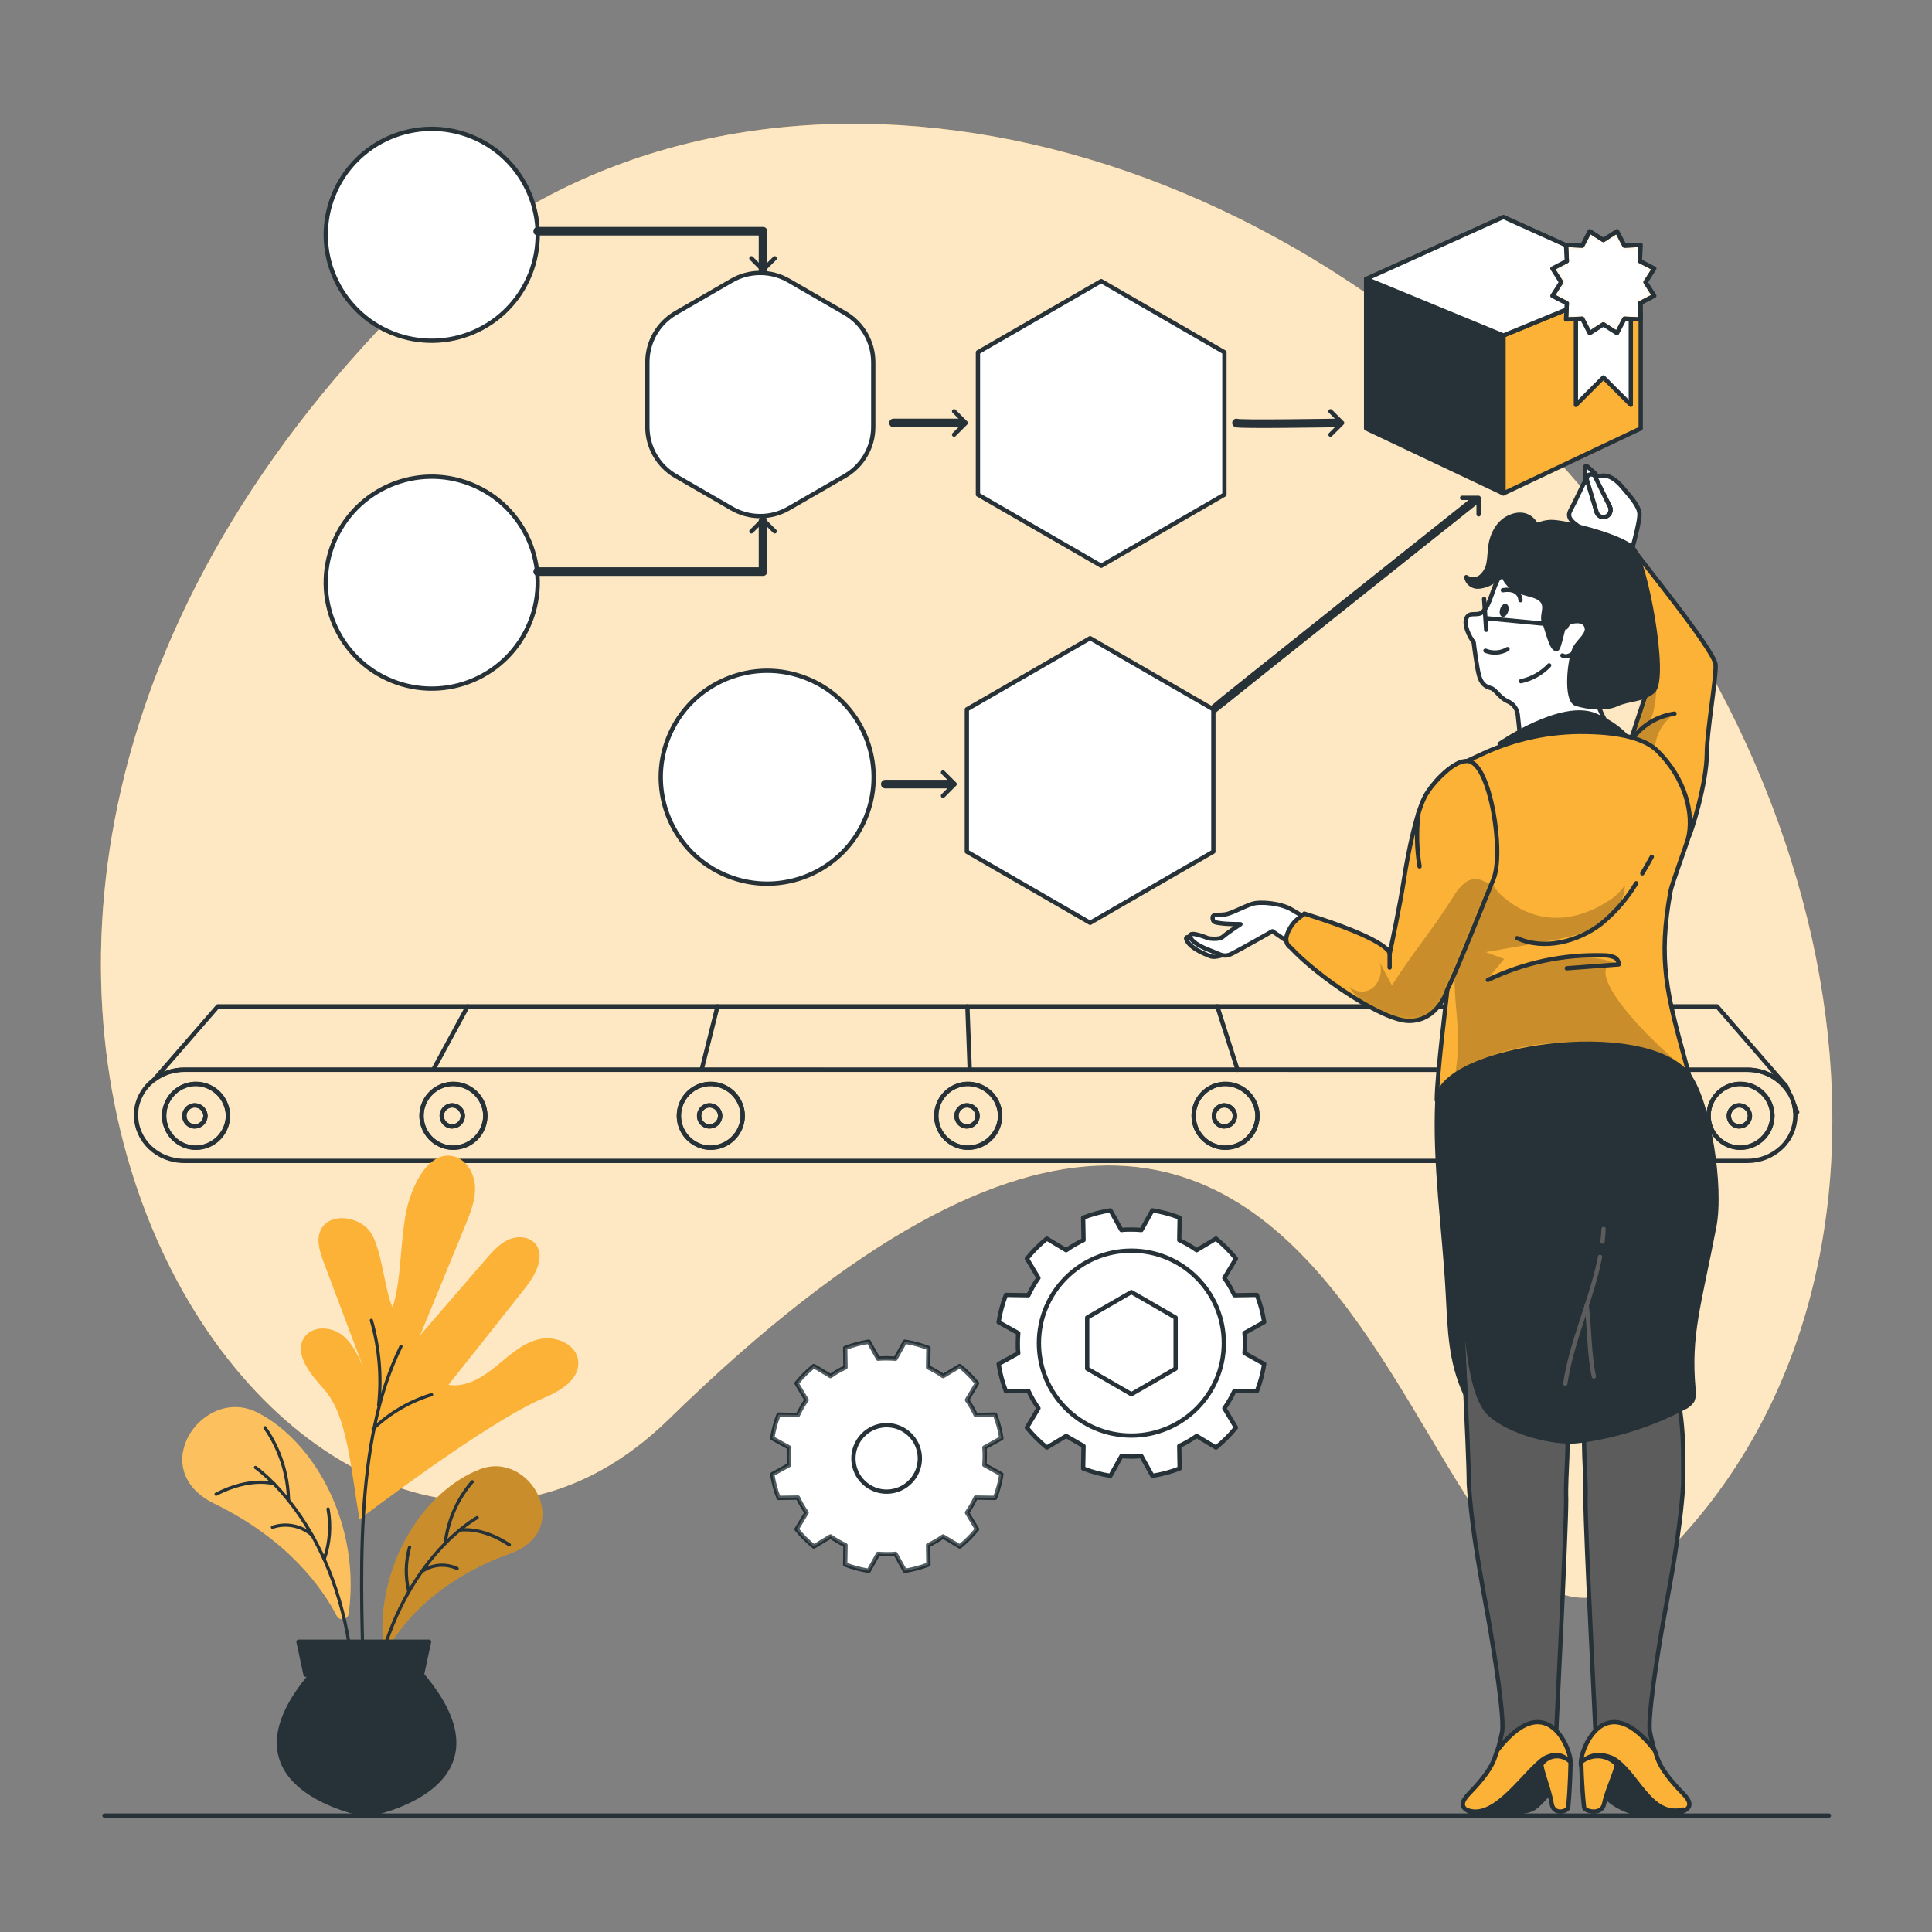 <svg xmlns="http://www.w3.org/2000/svg" width="450" height="450" viewBox="0 0 450 450" fill="none"><rect x="0" y="0" width="450" height="450" fill="#808080" stroke="none"/><path d="M387.648 362.16C451.341 298.467 435.231 179.325 354.429 98.523C273.627 17.721 158.823 5.949 95.13 69.642C-60.498 225.27 74.016 410.4 155.754 330.579C332.946 157.5 324 425.853 387.648 362.16Z" fill="#FBB236"></path><path opacity="0.7" d="M387.648 362.16C451.341 298.467 435.231 179.325 354.429 98.523C273.627 17.721 158.823 5.949 95.13 69.642C-60.498 225.27 74.016 410.4 155.754 330.579C332.946 157.5 324 425.853 387.648 362.16Z" fill="white"></path><path d="M292.752 301.608L287.514 301.689C286.856 300.275 286.073 298.922 285.174 297.648L287.874 293.148C286.489 291.439 284.93 289.88 283.221 288.495L278.721 291.195C277.444 290.293 276.088 289.507 274.671 288.846L274.761 283.617C272.71 282.823 270.58 282.253 268.407 281.916L265.86 286.497C265.086 286.425 264.312 286.389 263.52 286.389C262.728 286.389 261.954 286.389 261.189 286.497L258.642 281.916C256.469 282.253 254.339 282.823 252.288 283.617L252.378 288.846C250.96 289.505 249.604 290.291 248.328 291.195L243.828 288.495C242.119 289.88 240.56 291.439 239.175 293.148L241.875 297.648C240.976 298.922 240.193 300.275 239.535 301.689L234.297 301.608C233.508 303.66 232.937 305.79 232.596 307.962L237.177 310.509C237.105 311.274 237.069 312.057 237.069 312.84C237.069 313.623 237.069 314.406 237.177 315.18L232.596 317.7C232.937 319.872 233.508 322.002 234.297 324.054L239.535 323.964C240.193 325.381 240.976 326.737 241.875 328.014L239.175 332.514C240.56 334.223 242.119 335.782 243.828 337.167L248.328 334.467L252.378 336.807L252.288 342.036C254.34 342.828 256.47 343.402 258.642 343.746L261.189 339.165C261.954 339.228 262.737 339.273 263.52 339.273C264.303 339.273 265.086 339.228 265.86 339.165L268.407 343.746C270.579 343.402 272.709 342.828 274.761 342.036L274.671 336.807C276.086 336.146 277.441 335.363 278.721 334.467L283.221 337.167C284.93 335.782 286.489 334.223 287.874 332.514L285.174 328.014C286.073 326.737 286.856 325.381 287.514 323.964L292.752 324.054C293.542 322.002 294.112 319.872 294.453 317.7L289.872 315.153C289.935 314.379 289.98 313.605 289.98 312.813C289.98 312.021 289.935 311.247 289.872 310.482L294.453 307.935C294.11 305.772 293.54 303.651 292.752 301.608Z" fill="white" stroke="#263238" stroke-linecap="round" stroke-linejoin="round"></path><path d="M263.52 334.377C275.415 334.377 285.057 324.735 285.057 312.84C285.057 300.946 275.415 291.303 263.52 291.303C251.625 291.303 241.983 300.946 241.983 312.84C241.983 324.735 251.625 334.377 263.52 334.377Z" fill="white" stroke="#263238" stroke-linecap="round" stroke-linejoin="round"></path><path d="M273.825 318.789V306.9L263.52 300.951L253.224 306.9V318.789L263.52 324.738L273.825 318.789Z" fill="white" stroke="#263238" stroke-linecap="round" stroke-linejoin="round"></path><path d="M231.759 329.499L227.259 329.571C226.692 328.35 226.017 327.181 225.243 326.079L227.565 322.2C226.368 320.728 225.023 319.383 223.551 318.186L219.672 320.508C218.569 319.733 217.401 319.055 216.18 318.483L216.252 313.983C214.481 313.304 212.644 312.812 210.771 312.516L208.575 316.467C207.909 316.413 207.234 316.377 206.559 316.377C205.884 316.377 205.2 316.377 204.534 316.467L202.338 312.516C200.465 312.812 198.628 313.304 196.857 313.983L196.929 318.483C195.708 319.055 194.54 319.733 193.437 320.508L189.567 318.186C188.09 319.381 186.742 320.726 185.544 322.2L187.866 326.079C187.092 327.181 186.417 328.35 185.85 329.571L181.35 329.499C180.664 331.268 180.169 333.106 179.874 334.98L183.834 337.176C183.771 337.842 183.735 338.517 183.735 339.192C183.735 339.867 183.735 340.542 183.834 341.208L179.874 343.404C180.169 345.281 180.664 347.122 181.35 348.894L185.85 348.813C186.417 350.037 187.092 351.209 187.866 352.314L185.544 356.184C186.74 357.66 188.088 359.006 189.567 360.198L193.437 357.876C194.54 358.651 195.708 359.329 196.929 359.901L196.857 364.401C198.626 365.084 200.464 365.576 202.338 365.868L204.534 361.917C205.2 361.971 205.875 362.007 206.559 362.007C207.243 362.007 207.909 362.007 208.575 361.917L210.771 365.868C212.645 365.576 214.483 365.084 216.252 364.401L216.18 359.901C217.401 359.329 218.569 358.651 219.672 357.876L223.551 360.198C225.025 359.003 226.37 357.658 227.565 356.184L225.243 352.314C226.017 351.209 226.692 350.037 227.259 348.813L231.759 348.894C232.445 347.122 232.94 345.281 233.235 343.404L229.275 341.208C229.338 340.542 229.374 339.876 229.374 339.192C229.374 338.508 229.374 337.842 229.275 337.176L233.235 334.98C232.94 333.106 232.445 331.268 231.759 329.499Z" fill="white" stroke="#263238" stroke-linecap="round" stroke-linejoin="round"></path><path opacity="0.3" d="M231.759 329.499L227.259 329.571C226.692 328.35 226.017 327.181 225.243 326.079L227.565 322.2C226.368 320.728 225.023 319.383 223.551 318.186L219.672 320.508C218.569 319.733 217.401 319.055 216.18 318.483L216.252 313.983C214.481 313.304 212.644 312.812 210.771 312.516L208.575 316.467C207.909 316.413 207.234 316.377 206.559 316.377C205.884 316.377 205.2 316.377 204.534 316.467L202.338 312.516C200.465 312.812 198.628 313.304 196.857 313.983L196.929 318.483C195.708 319.055 194.54 319.733 193.437 320.508L189.567 318.186C188.09 319.381 186.742 320.726 185.544 322.2L187.866 326.079C187.092 327.181 186.417 328.35 185.85 329.571L181.35 329.499C180.664 331.268 180.169 333.106 179.874 334.98L183.834 337.176C183.771 337.842 183.735 338.517 183.735 339.192C183.735 339.867 183.735 340.542 183.834 341.208L179.874 343.404C180.169 345.281 180.664 347.122 181.35 348.894L185.85 348.813C186.417 350.037 187.092 351.209 187.866 352.314L185.544 356.184C186.74 357.66 188.088 359.006 189.567 360.198L193.437 357.876C194.54 358.651 195.708 359.329 196.929 359.901L196.857 364.401C198.626 365.084 200.464 365.576 202.338 365.868L204.534 361.917C205.2 361.971 205.875 362.007 206.559 362.007C207.243 362.007 207.909 362.007 208.575 361.917L210.771 365.868C212.645 365.576 214.483 365.084 216.252 364.401L216.18 359.901C217.401 359.329 218.569 358.651 219.672 357.876L223.551 360.198C225.025 359.003 226.37 357.658 227.565 356.184L225.243 352.314C226.017 351.209 226.692 350.037 227.259 348.813L231.759 348.894C232.445 347.122 232.94 345.281 233.235 343.404L229.275 341.208C229.338 340.542 229.374 339.876 229.374 339.192C229.374 338.508 229.374 337.842 229.275 337.176L233.235 334.98C232.94 333.106 232.445 331.268 231.759 329.499Z" fill="white" stroke="#263238" stroke-linecap="round" stroke-linejoin="round"></path><path d="M207.462 347.377C211.705 346.856 214.722 342.995 214.201 338.752C213.68 334.509 209.818 331.492 205.576 332.013C201.333 332.534 198.316 336.396 198.837 340.638C199.358 344.881 203.219 347.898 207.462 347.377Z" fill="white" stroke="#263238" stroke-linecap="round" stroke-linejoin="round"></path><path d="M101.097 248.823L108.918 234.405" stroke="#263238" stroke-linecap="round" stroke-linejoin="round"></path><path d="M163.485 248.94L167.121 234.405" stroke="#263238" stroke-linecap="round" stroke-linejoin="round"></path><path d="M225.864 249.066L225.324 234.405" stroke="#263238" stroke-linecap="round" stroke-linejoin="round"></path><path d="M288.252 249.192L283.536 234.405" stroke="#263238" stroke-linecap="round" stroke-linejoin="round"></path><path d="M350.64 249.318L341.739 234.405" stroke="#263238" stroke-linecap="round" stroke-linejoin="round"></path><path d="M407.007 249.174C408.943 249.157 410.85 249.637 412.548 250.569C414.245 251.5 415.674 252.851 416.7 254.493L416.079 253.017L399.933 234.405H50.733L35.865 251.505C37.893 249.963 40.373 249.134 42.921 249.147L407.007 249.174Z" stroke="#263238" stroke-linecap="round" stroke-linejoin="round"></path><path d="M418.608 259.029L417.888 257.301C418.033 257.867 418.123 258.446 418.158 259.029H418.608Z" stroke="#263238" stroke-linecap="round" stroke-linejoin="round"></path><path d="M417.888 257.301C417.634 256.312 417.237 255.366 416.709 254.493C415.683 252.85 414.251 251.498 412.553 250.566C410.854 249.635 408.944 249.156 407.007 249.174H42.894C40.346 249.161 37.866 249.99 35.838 251.532C35.532 251.775 35.244 252.018 34.938 252.279C34.15 253.02 33.482 253.879 32.958 254.826C32.229 256.115 31.798 257.551 31.698 259.029C31.684 259.281 31.684 259.533 31.698 259.785C31.698 265.644 36.711 270.396 42.894 270.396H407.007C409.937 270.409 412.76 269.301 414.9 267.3C415.93 266.339 416.752 265.177 417.316 263.886C417.879 262.595 418.172 261.203 418.176 259.794C418.19 259.542 418.19 259.29 418.176 259.038C418.136 258.451 418.039 257.869 417.888 257.301ZM45.261 267.3C43.809 267.221 42.412 266.717 41.243 265.852C40.075 264.987 39.185 263.798 38.685 262.433C38.185 261.067 38.097 259.585 38.431 258.17C38.764 256.755 39.506 255.469 40.564 254.471C41.621 253.472 42.948 252.807 44.38 252.555C45.813 252.304 47.287 252.478 48.621 253.056C49.956 253.634 51.091 254.591 51.887 255.807C52.683 257.024 53.105 258.448 53.1 259.902C53.039 261.922 52.179 263.835 50.71 265.221C49.24 266.608 47.281 267.356 45.261 267.3ZM105.21 267.3C103.759 267.221 102.363 266.718 101.195 265.854C100.027 264.991 99.137 263.803 98.636 262.439C98.136 261.075 98.046 259.595 98.377 258.18C98.709 256.765 99.448 255.479 100.503 254.48C101.558 253.481 102.882 252.812 104.313 252.558C105.743 252.303 107.217 252.474 108.552 253.048C109.887 253.622 111.024 254.574 111.823 255.788C112.622 257.001 113.049 258.422 113.049 259.875C113.022 260.877 112.798 261.865 112.39 262.78C111.981 263.696 111.396 264.522 110.668 265.212C109.94 265.901 109.083 266.441 108.147 266.799C107.21 267.157 106.212 267.328 105.21 267.3ZM165.159 267.3C163.708 267.221 162.312 266.718 161.144 265.854C159.976 264.991 159.086 263.803 158.586 262.439C158.085 261.075 157.995 259.595 158.326 258.18C158.658 256.765 159.397 255.479 160.452 254.48C161.507 253.481 162.831 252.812 164.262 252.558C165.692 252.303 167.166 252.474 168.501 253.048C169.836 253.622 170.973 254.574 171.772 255.788C172.571 257.001 172.998 258.422 172.998 259.875C172.971 260.877 172.747 261.865 172.339 262.78C171.93 263.696 171.345 264.522 170.617 265.212C169.889 265.901 169.032 266.441 168.096 266.799C167.159 267.157 166.161 267.328 165.159 267.3ZM225.108 267.3C223.657 267.221 222.261 266.718 221.093 265.854C219.925 264.991 219.035 263.803 218.535 262.439C218.034 261.075 217.944 259.595 218.275 258.18C218.607 256.765 219.346 255.479 220.401 254.48C221.456 253.481 222.78 252.812 224.211 252.558C225.641 252.303 227.115 252.474 228.45 253.048C229.785 253.622 230.922 254.574 231.721 255.788C232.52 257.001 232.947 258.422 232.947 259.875C232.92 260.877 232.696 261.865 232.288 262.78C231.879 263.696 231.294 264.522 230.566 265.212C229.838 265.901 228.981 266.441 228.045 266.799C227.108 267.157 226.11 267.328 225.108 267.3ZM285.057 267.3C283.606 267.221 282.21 266.718 281.042 265.854C279.874 264.991 278.984 263.803 278.484 262.439C277.983 261.075 277.893 259.595 278.224 258.18C278.556 256.765 279.295 255.479 280.35 254.48C281.405 253.481 282.729 252.812 284.16 252.558C285.59 252.303 287.064 252.474 288.399 253.048C289.734 253.622 290.871 254.574 291.67 255.788C292.469 257.001 292.896 258.422 292.896 259.875C292.869 260.877 292.645 261.865 292.237 262.78C291.828 263.696 291.243 264.522 290.515 265.212C289.787 265.901 288.93 266.441 287.994 266.799C287.057 267.157 286.059 267.328 285.057 267.3ZM345.006 267.3C343.555 267.221 342.159 266.718 340.991 265.854C339.823 264.991 338.933 263.803 338.433 262.439C337.932 261.075 337.842 259.595 338.173 258.18C338.505 256.765 339.244 255.479 340.299 254.48C341.354 253.481 342.678 252.812 344.109 252.558C345.539 252.303 347.013 252.474 348.348 253.048C349.683 253.622 350.82 254.574 351.619 255.788C352.418 257.001 352.845 258.422 352.845 259.875C352.818 260.877 352.594 261.865 352.186 262.78C351.777 263.696 351.192 264.522 350.464 265.212C349.736 265.901 348.879 266.441 347.943 266.799C347.006 267.157 346.008 267.328 345.006 267.3ZM405 267.3C403.549 267.223 402.152 266.721 400.982 265.859C399.813 264.996 398.922 263.809 398.42 262.445C397.918 261.081 397.826 259.6 398.157 258.185C398.488 256.77 399.226 255.482 400.281 254.482C401.335 253.482 402.66 252.813 404.091 252.558C405.522 252.303 406.996 252.473 408.331 253.046C409.666 253.62 410.804 254.573 411.604 255.787C412.403 257 412.83 258.422 412.83 259.875C412.776 261.898 411.921 263.816 410.452 265.209C408.984 266.601 407.023 267.353 405 267.3Z" stroke="#263238" stroke-linecap="round" stroke-linejoin="round"></path><path d="M45.261 252.477C43.81 252.556 42.414 253.059 41.246 253.923C40.078 254.786 39.188 255.974 38.688 257.338C38.187 258.702 38.096 260.182 38.428 261.597C38.76 263.012 39.499 264.298 40.554 265.297C41.609 266.296 42.933 266.964 44.364 267.219C45.794 267.474 47.268 267.303 48.603 266.729C49.938 266.155 51.075 265.203 51.874 263.989C52.673 262.776 53.099 261.355 53.1 259.902C53.073 258.9 52.849 257.912 52.441 256.997C52.032 256.081 51.447 255.255 50.719 254.565C49.991 253.876 49.134 253.336 48.198 252.978C47.261 252.62 46.263 252.449 45.261 252.477ZM45.261 262.377C44.782 262.351 44.321 262.184 43.935 261.899C43.549 261.613 43.255 261.221 43.09 260.77C42.924 260.32 42.894 259.831 43.004 259.363C43.113 258.896 43.357 258.471 43.706 258.141C44.054 257.81 44.492 257.589 44.964 257.505C45.437 257.421 45.924 257.477 46.365 257.666C46.806 257.855 47.182 258.169 47.446 258.57C47.711 258.971 47.852 259.44 47.853 259.92C47.832 260.587 47.547 261.218 47.061 261.675C46.575 262.133 45.928 262.378 45.261 262.359V262.377Z" stroke="#263238" stroke-linecap="round" stroke-linejoin="round"></path><path d="M45.261 257.445C44.782 257.471 44.321 257.638 43.935 257.923C43.549 258.209 43.255 258.601 43.09 259.052C42.924 259.502 42.894 259.991 43.004 260.459C43.113 260.926 43.357 261.351 43.706 261.681C44.054 262.012 44.492 262.233 44.964 262.317C45.437 262.401 45.924 262.346 46.365 262.156C46.806 261.967 47.182 261.653 47.446 261.252C47.711 260.851 47.852 260.382 47.853 259.902C47.845 259.57 47.771 259.243 47.636 258.94C47.502 258.637 47.308 258.363 47.067 258.135C46.827 257.907 46.543 257.728 46.233 257.61C45.923 257.491 45.593 257.435 45.261 257.445Z" stroke="#263238" stroke-linecap="round" stroke-linejoin="round"></path><path d="M105.21 252.477C103.759 252.556 102.363 253.059 101.195 253.923C100.027 254.786 99.137 255.974 98.637 257.338C98.136 258.702 98.046 260.182 98.377 261.597C98.709 263.012 99.448 264.298 100.503 265.297C101.558 266.296 102.882 266.964 104.313 267.219C105.743 267.474 107.217 267.303 108.552 266.729C109.887 266.155 111.024 265.203 111.823 263.989C112.622 262.776 113.049 261.355 113.049 259.902C113.022 258.9 112.798 257.912 112.39 256.997C111.981 256.081 111.396 255.255 110.668 254.565C109.94 253.876 109.083 253.336 108.147 252.978C107.21 252.62 106.212 252.449 105.21 252.477ZM105.21 262.377C104.731 262.351 104.27 262.184 103.884 261.899C103.498 261.613 103.204 261.221 103.039 260.77C102.873 260.32 102.843 259.831 102.953 259.363C103.062 258.896 103.306 258.471 103.655 258.141C104.003 257.81 104.441 257.589 104.913 257.505C105.386 257.421 105.873 257.477 106.314 257.666C106.755 257.855 107.131 258.169 107.396 258.57C107.66 258.971 107.801 259.44 107.802 259.92C107.781 260.587 107.496 261.218 107.01 261.675C106.524 262.133 105.877 262.378 105.21 262.359V262.377Z" stroke="#263238" stroke-linecap="round" stroke-linejoin="round"></path><path d="M105.21 257.445C104.731 257.471 104.27 257.638 103.884 257.923C103.498 258.209 103.204 258.601 103.038 259.052C102.873 259.502 102.843 259.991 102.953 260.459C103.062 260.926 103.306 261.351 103.655 261.681C104.003 262.012 104.441 262.233 104.913 262.317C105.386 262.401 105.873 262.346 106.314 262.156C106.755 261.967 107.131 261.653 107.395 261.252C107.66 260.851 107.801 260.382 107.802 259.902C107.794 259.57 107.72 259.243 107.585 258.94C107.451 258.637 107.257 258.363 107.016 258.135C106.776 257.907 106.492 257.728 106.182 257.61C105.872 257.491 105.542 257.435 105.21 257.445Z" stroke="#263238" stroke-linecap="round" stroke-linejoin="round"></path><path d="M165.159 252.477C163.708 252.556 162.312 253.059 161.144 253.923C159.976 254.786 159.086 255.974 158.586 257.338C158.085 258.702 157.995 260.182 158.326 261.597C158.658 263.012 159.397 264.298 160.452 265.297C161.507 266.296 162.831 266.964 164.262 267.219C165.692 267.474 167.166 267.303 168.501 266.729C169.836 266.155 170.973 265.203 171.772 263.989C172.571 262.776 172.998 261.355 172.998 259.902C172.971 258.9 172.747 257.912 172.339 256.997C171.93 256.081 171.345 255.255 170.617 254.565C169.889 253.876 169.032 253.336 168.096 252.978C167.159 252.62 166.161 252.449 165.159 252.477ZM165.159 262.377C164.68 262.351 164.219 262.184 163.833 261.899C163.447 261.613 163.153 261.221 162.988 260.77C162.822 260.32 162.792 259.831 162.902 259.363C163.011 258.896 163.255 258.471 163.604 258.141C163.952 257.81 164.39 257.589 164.862 257.505C165.335 257.421 165.822 257.477 166.263 257.666C166.704 257.855 167.08 258.169 167.344 258.57C167.609 258.971 167.75 259.44 167.751 259.92C167.73 260.587 167.445 261.218 166.959 261.675C166.473 262.133 165.826 262.378 165.159 262.359V262.377Z" stroke="#263238" stroke-linecap="round" stroke-linejoin="round"></path><path d="M165.159 257.445C164.68 257.471 164.219 257.638 163.833 257.923C163.447 258.209 163.153 258.601 162.988 259.052C162.822 259.502 162.792 259.991 162.902 260.459C163.011 260.926 163.255 261.351 163.604 261.681C163.952 262.012 164.39 262.233 164.862 262.317C165.335 262.401 165.822 262.346 166.263 262.156C166.704 261.967 167.08 261.653 167.344 261.252C167.609 260.851 167.75 260.382 167.751 259.902C167.743 259.57 167.669 259.243 167.534 258.94C167.4 258.637 167.206 258.363 166.965 258.135C166.725 257.907 166.441 257.728 166.131 257.61C165.821 257.491 165.491 257.435 165.159 257.445Z" stroke="#263238" stroke-linecap="round" stroke-linejoin="round"></path><path d="M225.108 252.477C223.657 252.556 222.261 253.059 221.093 253.923C219.925 254.786 219.035 255.974 218.535 257.338C218.034 258.702 217.944 260.182 218.275 261.597C218.607 263.012 219.346 264.298 220.401 265.297C221.456 266.296 222.78 266.964 224.211 267.219C225.641 267.474 227.115 267.303 228.45 266.729C229.785 266.155 230.922 265.203 231.721 263.989C232.52 262.776 232.947 261.355 232.947 259.902C232.92 258.9 232.696 257.912 232.288 256.997C231.879 256.081 231.294 255.255 230.566 254.565C229.838 253.876 228.981 253.336 228.045 252.978C227.108 252.62 226.11 252.449 225.108 252.477ZM225.108 262.377C224.629 262.351 224.168 262.184 223.782 261.899C223.396 261.613 223.102 261.221 222.936 260.77C222.771 260.32 222.741 259.831 222.851 259.363C222.96 258.896 223.204 258.471 223.553 258.141C223.901 257.81 224.339 257.589 224.811 257.505C225.284 257.421 225.771 257.477 226.212 257.666C226.653 257.855 227.029 258.169 227.293 258.57C227.558 258.971 227.699 259.44 227.7 259.92C227.679 260.587 227.394 261.218 226.908 261.675C226.422 262.133 225.775 262.378 225.108 262.359V262.377Z" stroke="#263238" stroke-linecap="round" stroke-linejoin="round"></path><path d="M225.108 257.445C224.629 257.471 224.168 257.638 223.782 257.923C223.396 258.209 223.102 258.601 222.937 259.052C222.771 259.502 222.741 259.991 222.851 260.459C222.96 260.926 223.204 261.351 223.553 261.681C223.901 262.012 224.339 262.233 224.811 262.317C225.284 262.401 225.771 262.346 226.212 262.156C226.653 261.967 227.029 261.653 227.293 261.252C227.558 260.851 227.699 260.382 227.7 259.902C227.692 259.57 227.618 259.243 227.483 258.94C227.349 258.637 227.155 258.363 226.914 258.135C226.674 257.907 226.39 257.728 226.08 257.61C225.77 257.491 225.44 257.435 225.108 257.445Z" stroke="#263238" stroke-linecap="round" stroke-linejoin="round"></path><path d="M285.057 252.477C283.606 252.556 282.21 253.059 281.042 253.923C279.874 254.786 278.984 255.974 278.483 257.338C277.983 258.702 277.893 260.182 278.224 261.597C278.556 263.012 279.295 264.298 280.35 265.297C281.405 266.296 282.729 266.964 284.16 267.219C285.59 267.474 287.064 267.303 288.399 266.729C289.734 266.155 290.871 265.203 291.67 263.989C292.469 262.776 292.896 261.355 292.896 259.902C292.869 258.9 292.645 257.912 292.237 256.997C291.828 256.081 291.243 255.255 290.515 254.565C289.787 253.876 288.93 253.336 287.994 252.978C287.057 252.62 286.059 252.449 285.057 252.477ZM285.057 262.377C284.578 262.351 284.117 262.184 283.731 261.899C283.345 261.613 283.051 261.221 282.885 260.77C282.72 260.32 282.69 259.831 282.8 259.363C282.909 258.896 283.153 258.471 283.502 258.141C283.85 257.81 284.288 257.589 284.76 257.505C285.233 257.421 285.72 257.477 286.161 257.666C286.602 257.855 286.978 258.169 287.242 258.57C287.507 258.971 287.648 259.44 287.649 259.92C287.625 260.586 287.34 261.216 286.855 261.673C286.369 262.129 285.723 262.376 285.057 262.359V262.377Z" stroke="#263238" stroke-linecap="round" stroke-linejoin="round"></path><path d="M285.057 257.445C284.578 257.471 284.117 257.638 283.731 257.923C283.345 258.209 283.051 258.601 282.886 259.052C282.72 259.502 282.69 259.991 282.8 260.459C282.909 260.926 283.153 261.351 283.502 261.681C283.85 262.012 284.288 262.233 284.76 262.317C285.233 262.401 285.72 262.346 286.161 262.156C286.602 261.967 286.978 261.653 287.242 261.252C287.507 260.851 287.648 260.382 287.649 259.902C287.63 259.233 287.347 258.598 286.861 258.138C286.375 257.677 285.726 257.428 285.057 257.445Z" stroke="#263238" stroke-linecap="round" stroke-linejoin="round"></path><path d="M345.006 252.477C343.555 252.556 342.159 253.059 340.991 253.923C339.823 254.786 338.933 255.974 338.433 257.338C337.932 258.702 337.842 260.182 338.173 261.597C338.505 263.012 339.244 264.298 340.299 265.297C341.354 266.296 342.678 266.964 344.109 267.219C345.539 267.474 347.013 267.303 348.348 266.729C349.683 266.155 350.82 265.203 351.619 263.989C352.418 262.776 352.845 261.355 352.845 259.902C352.818 258.9 352.594 257.912 352.186 256.997C351.777 256.081 351.192 255.255 350.464 254.565C349.736 253.876 348.879 253.336 347.943 252.978C347.006 252.62 346.008 252.449 345.006 252.477ZM345.006 262.377C344.527 262.351 344.066 262.184 343.68 261.899C343.294 261.613 343 261.221 342.835 260.77C342.669 260.32 342.639 259.831 342.749 259.363C342.858 258.896 343.102 258.471 343.451 258.141C343.799 257.81 344.237 257.589 344.709 257.505C345.182 257.421 345.669 257.477 346.11 257.666C346.551 257.855 346.927 258.169 347.192 258.57C347.456 258.971 347.597 259.44 347.598 259.92C347.575 260.586 347.289 261.216 346.804 261.673C346.318 262.129 345.672 262.376 345.006 262.359V262.377Z" stroke="#263238" stroke-linecap="round" stroke-linejoin="round"></path><path d="M345.006 257.445C344.527 257.471 344.066 257.638 343.68 257.923C343.294 258.209 343 258.601 342.835 259.052C342.669 259.502 342.639 259.991 342.749 260.459C342.858 260.926 343.102 261.351 343.451 261.681C343.799 262.012 344.237 262.233 344.709 262.317C345.182 262.401 345.669 262.346 346.11 262.156C346.551 261.967 346.927 261.653 347.192 261.252C347.456 260.851 347.597 260.382 347.598 259.902C347.579 259.233 347.296 258.598 346.81 258.138C346.324 257.677 345.675 257.428 345.006 257.445Z" stroke="#263238" stroke-linecap="round" stroke-linejoin="round"></path><path d="M405 252.477C403.549 252.554 402.152 253.056 400.982 253.918C399.813 254.781 398.922 255.968 398.42 257.332C397.918 258.696 397.826 260.177 398.157 261.592C398.488 263.007 399.226 264.295 400.281 265.295C401.335 266.295 402.66 266.964 404.091 267.219C405.521 267.474 406.996 267.304 408.331 266.731C409.666 266.157 410.804 265.204 411.604 263.99C412.403 262.777 412.83 261.355 412.83 259.902C412.776 257.879 411.92 255.961 410.452 254.568C408.984 253.176 407.023 252.424 405 252.477ZM405 262.377C404.521 262.351 404.059 262.184 403.674 261.899C403.288 261.613 402.994 261.221 402.828 260.77C402.663 260.32 402.633 259.831 402.743 259.363C402.852 258.896 403.096 258.471 403.445 258.141C403.793 257.81 404.23 257.589 404.703 257.505C405.176 257.421 405.663 257.477 406.104 257.666C406.545 257.855 406.921 258.169 407.185 258.57C407.45 258.971 407.591 259.44 407.592 259.92C407.568 260.586 407.283 261.216 406.798 261.673C406.312 262.129 405.666 262.376 405 262.359V262.377Z" stroke="#263238" stroke-linecap="round" stroke-linejoin="round"></path><path d="M405 257.445C404.521 257.471 404.06 257.638 403.674 257.923C403.288 258.209 402.994 258.601 402.829 259.052C402.663 259.502 402.633 259.991 402.743 260.459C402.852 260.926 403.096 261.351 403.445 261.681C403.793 262.012 404.231 262.233 404.703 262.317C405.176 262.401 405.663 262.346 406.104 262.156C406.545 261.967 406.921 261.653 407.185 261.252C407.45 260.851 407.591 260.382 407.592 259.902C407.573 259.233 407.29 258.598 406.804 258.138C406.318 257.677 405.669 257.428 405 257.445Z" stroke="#263238" stroke-linecap="round" stroke-linejoin="round"></path><path d="M126.594 325.647C130.419 324.036 134.919 321.408 134.694 317.259C134.469 313.11 129.438 311.013 125.514 311.94C121.59 312.867 118.53 315.819 115.398 318.357C112.266 320.895 108.432 323.226 104.454 322.56C110.454 315.018 116.433 307.47 122.391 299.916C124.812 296.865 127.206 292.275 124.488 289.485C122.922 287.892 120.267 287.865 118.251 288.828C116.235 289.791 114.714 291.528 113.247 293.211L97.866 311.004L108.396 285.372C109.584 282.465 110.799 279.45 110.637 276.318C110.475 273.186 108.531 269.91 105.462 269.289C100.404 268.272 97.038 274.248 95.409 279.189C93.042 286.299 93.807 297.396 91.44 304.506C89.55 300.537 88.956 290.727 86.229 286.92C83.502 283.113 76.5 282.33 74.637 286.632C73.62 288.981 74.52 291.672 75.42 294.075L84.717 318.789C83.475 315.864 82.125 312.795 79.587 310.887C77.049 308.979 72.918 308.781 71.019 311.319C68.175 315.117 72.27 320.04 75.447 323.568C80.973 329.697 81.675 342.108 83.727 353.88C83.7 353.88 113.319 331.254 126.594 325.647Z" fill="#FBB236"></path><path d="M93.393 313.605C82.413 335.943 83.898 367.506 84.942 398.205" stroke="#263238" stroke-width="0.75" stroke-linecap="round" stroke-linejoin="round"></path><path d="M86.499 307.539C88.339 313.946 88.916 320.649 88.2 327.276" stroke="#263238" stroke-width="0.75" stroke-linecap="round" stroke-linejoin="round"></path><path d="M100.521 324.846C95.432 326.409 90.775 329.129 86.913 332.793" stroke="#263238" stroke-width="0.75" stroke-linecap="round" stroke-linejoin="round"></path><path d="M86.04 422.604L85.392 422.739L84.735 422.604C78.435 421.218 52.335 413.865 72.477 390.069H98.289C118.44 413.856 92.34 421.2 86.04 422.604Z" fill="#263238" stroke="#263238" stroke-linecap="round" stroke-linejoin="round"></path><path d="M81.216 375.795C81.192 376.119 81.063 376.426 80.847 376.669C80.632 376.911 80.342 377.076 80.023 377.138C79.705 377.199 79.374 377.154 79.084 377.009C78.794 376.864 78.559 376.627 78.417 376.335C75.231 370.179 67.311 358.686 49.95 350.235C33.579 342.288 47.331 322.47 60.066 329.058C73.8 336.186 83.997 355.716 81.216 375.795Z" fill="#FBB236"></path><path opacity="0.2" d="M81.216 375.795C81.192 376.119 81.063 376.426 80.847 376.669C80.632 376.911 80.342 377.076 80.023 377.138C79.705 377.199 79.374 377.154 79.084 377.009C78.794 376.864 78.559 376.627 78.417 376.335C75.231 370.179 67.311 358.686 49.95 350.235C33.579 342.288 47.331 322.47 60.066 329.058C73.8 336.186 83.997 355.716 81.216 375.795Z" fill="white"></path><path d="M59.517 341.802C59.517 341.802 77.787 354.276 81.774 386.1" stroke="#263238" stroke-width="0.75" stroke-linecap="round" stroke-linejoin="round"></path><path d="M63.828 345.6C63.828 345.6 58.428 343.845 50.328 348.03" stroke="#263238" stroke-width="0.75" stroke-linecap="round" stroke-linejoin="round"></path><path d="M61.722 332.55C65.186 337.515 67.094 343.399 67.203 349.452" stroke="#263238" stroke-width="0.75" stroke-linecap="round" stroke-linejoin="round"></path><path d="M72.657 357.525C71.415 356.447 69.912 355.713 68.298 355.398C66.684 355.082 65.016 355.195 63.459 355.725" stroke="#263238" stroke-width="0.75" stroke-linecap="round" stroke-linejoin="round"></path><path d="M75.51 363.168C76.819 359.412 77.129 355.38 76.41 351.468" stroke="#263238" stroke-width="0.75" stroke-linecap="round" stroke-linejoin="round"></path><path d="M89.1 381.294C89.091 381.582 89.177 381.864 89.344 382.098C89.512 382.332 89.751 382.505 90.026 382.59C90.301 382.674 90.596 382.667 90.866 382.568C91.136 382.468 91.366 382.283 91.521 382.041C94.851 376.938 102.807 367.587 118.818 361.845C133.911 356.445 123.525 337.662 111.744 342.234C99.063 347.166 88.398 363.366 89.1 381.294Z" fill="#FBB236"></path><path opacity="0.2" d="M89.1 381.294C89.091 381.582 89.177 381.864 89.344 382.098C89.512 382.332 89.751 382.505 90.026 382.59C90.301 382.674 90.596 382.667 90.866 382.568C91.136 382.468 91.366 382.283 91.521 382.041C94.851 376.938 102.807 367.587 118.818 361.845C133.911 356.445 123.525 337.662 111.744 342.234C99.063 347.166 88.398 363.366 89.1 381.294Z" fill="black"></path><path d="M111.141 353.484C111.141 353.484 93.987 362.7 87.741 390.321" stroke="#263238" stroke-width="0.75" stroke-linecap="round" stroke-linejoin="round"></path><path d="M107.019 356.4C107.019 356.4 111.942 355.383 118.647 359.829" stroke="#263238" stroke-width="0.75" stroke-linecap="round" stroke-linejoin="round"></path><path d="M109.998 345.132C106.508 349.175 104.313 354.173 103.698 359.478" stroke="#263238" stroke-width="0.75" stroke-linecap="round" stroke-linejoin="round"></path><path d="M98.226 366.057C99.417 365.225 100.805 364.721 102.253 364.597C103.7 364.472 105.154 364.73 106.47 365.346" stroke="#263238" stroke-width="0.75" stroke-linecap="round" stroke-linejoin="round"></path><path d="M95.229 370.737C94.383 367.322 94.442 363.745 95.4 360.36" stroke="#263238" stroke-width="0.75" stroke-linecap="round" stroke-linejoin="round"></path><path d="M71.172 390.069H98.289L99.936 382.383H69.525L71.172 390.069Z" fill="#263238" stroke="#263238" stroke-linecap="round" stroke-linejoin="round"></path><path d="M123.46 144.899C128.535 132.249 122.394 117.881 109.745 112.806C97.096 107.732 82.727 113.872 77.653 126.521C72.578 139.171 78.718 153.539 91.368 158.614C104.017 163.688 118.385 157.548 123.46 144.899Z" fill="white" stroke="#263238" stroke-linecap="round" stroke-linejoin="round"></path><path d="M201.648 190.407C206.827 177.732 200.75 163.258 188.075 158.079C175.4 152.9 160.926 158.976 155.747 171.652C150.568 184.327 156.644 198.801 169.32 203.98C181.995 209.159 196.469 203.082 201.648 190.407Z" fill="white" stroke="#263238" stroke-width="1.005" stroke-linecap="round" stroke-linejoin="round"></path><path d="M222.228 95.796L224.946 98.514L222.228 101.232" stroke="#263238" stroke-linecap="round" stroke-linejoin="round"></path><path d="M208.107 98.514H223.92" stroke="#263238" stroke-width="2" stroke-linecap="round" stroke-linejoin="round"></path><path d="M219.645 179.919L222.363 182.637L219.645 185.355" stroke="#263238" stroke-linecap="round" stroke-linejoin="round"></path><path d="M206.199 182.637H221.625" stroke="#263238" stroke-width="2" stroke-linecap="round" stroke-linejoin="round"></path><path d="M309.897 95.796L312.615 98.514L309.897 101.232" stroke="#263238" stroke-linecap="round" stroke-linejoin="round"></path><path d="M288 98.514C288 98.901 311.22 98.514 311.22 98.514" stroke="#263238" stroke-width="2" stroke-linecap="round" stroke-linejoin="round"></path><path d="M340.551 115.956H344.394V119.799" stroke="#263238" stroke-linecap="round" stroke-linejoin="round"></path><path d="M282.6 165.222C282.807 164.898 343.476 116.622 343.476 116.622" stroke="#263238" stroke-width="2" stroke-linecap="round" stroke-linejoin="round"></path><path d="M125.235 133.137H177.723V121.338" stroke="#263238" stroke-width="2" stroke-linecap="round" stroke-linejoin="round"></path><path d="M123.463 63.879C128.538 51.23 122.397 36.862 109.748 31.787C97.099 26.712 82.731 32.852 77.656 45.502C72.581 58.151 78.722 72.519 91.371 77.594C104.02 82.669 118.388 76.528 123.463 63.879Z" fill="white" stroke="#263238" stroke-linecap="round" stroke-linejoin="round"></path><path d="M175.014 60.165L177.723 62.883L180.45 60.165" stroke="#263238" stroke-linecap="round" stroke-linejoin="round"></path><path d="M125.235 53.856H177.723V62.865" stroke="#263238" stroke-width="2" stroke-linecap="round" stroke-linejoin="round"></path><path d="M180.45 123.759L177.723 121.041L175.014 123.759" stroke="#263238" stroke-linecap="round" stroke-linejoin="round"></path><path d="M382.149 64.962V65.979V99.801L350.172 114.93V78.147L382.149 64.962Z" fill="#FBB236" stroke="#263238" stroke-linecap="round" stroke-linejoin="round"></path><path d="M318.195 64.962V65.979V99.801L350.172 114.93V78.147L318.195 64.962Z" fill="#263238" stroke="#263238" stroke-linecap="round" stroke-linejoin="round"></path><path d="M382.149 64.962L350.172 78.147L318.195 64.962L350.172 50.535L382.149 64.962Z" fill="white" stroke="#263238" stroke-linecap="round" stroke-linejoin="round"></path><path d="M367.056 70.596V94.329L373.464 87.912L379.845 94.293V70.479L367.056 70.596Z" fill="white" stroke="#263238" stroke-linecap="round" stroke-linejoin="round"></path><path d="M373.446 55.899L376.632 53.856L378.369 57.213L382.14 57.042L381.96 60.813L385.317 62.55L383.283 65.727L385.317 68.904L381.96 70.641L382.14 74.412L378.369 74.241L376.632 77.598L373.446 75.555L370.269 77.598L368.532 74.241L364.761 74.412L364.941 70.641L361.584 68.904L363.618 65.727L361.584 62.55L364.941 60.813L364.761 57.042L368.532 57.213L370.269 53.856L373.446 55.899Z" fill="#FBB236"></path><mask id="mask0_361_27302" style="mask-type:luminance" maskUnits="userSpaceOnUse" x="361" y="53" width="25" height="25"><path d="M373.446 55.899L376.632 53.856L378.369 57.213L382.14 57.042L381.96 60.813L385.317 62.55L383.283 65.727L385.317 68.904L381.96 70.641L382.14 74.412L378.369 74.241L376.632 77.598L373.446 75.555L370.269 77.598L368.532 74.241L364.761 74.412L364.941 70.641L361.584 68.904L363.618 65.727L361.584 62.55L364.941 60.813L364.761 57.042L368.532 57.213L370.269 53.856L373.446 55.899Z" fill="white"></path></mask><g mask="url(#mask0_361_27302)"><path d="M373.446 55.899L376.632 53.856L378.369 57.213L382.14 57.042L381.96 60.813L385.317 62.55L383.283 65.727L385.317 68.904L381.96 70.641L382.14 74.412L378.369 74.241L376.632 77.598L373.446 75.555L370.269 77.598L368.532 74.241L364.761 74.412L364.941 70.641L361.584 68.904L363.618 65.727L361.584 62.55L364.941 60.813L364.761 57.042L368.532 57.213L370.269 53.856L373.446 55.899Z" fill="white" stroke="#263238" stroke-linecap="round" stroke-linejoin="round"></path></g><path d="M373.446 55.899L376.632 53.856L378.369 57.213L382.14 57.042L381.96 60.813L385.317 62.55L383.283 65.727L385.317 68.904L381.96 70.641L382.14 74.412L378.369 74.241L376.632 77.598L373.446 75.555L370.269 77.598L368.532 74.241L364.761 74.412L364.941 70.641L361.584 68.904L363.618 65.727L361.584 62.55L364.941 60.813L364.761 57.042L368.532 57.213L370.269 53.856L373.446 55.899Z" stroke="#263238" stroke-linecap="round" stroke-linejoin="round"></path><path d="M285.192 115.2V82.053L256.491 65.475L227.781 82.053V115.2L256.491 131.778L285.192 115.2Z" fill="white" stroke="#263238" stroke-linecap="round" stroke-linejoin="round"></path><path d="M282.618 198.369V165.222L253.908 148.644L225.198 165.222V198.369L253.908 214.947L282.618 198.369Z" fill="white" stroke="#263238" stroke-linecap="round" stroke-linejoin="round"></path><path d="M203.4 99.423V84.33C203.392 82.009 202.774 79.73 201.606 77.724C200.439 75.717 198.764 74.053 196.749 72.9L183.681 65.34C181.671 64.181 179.391 63.572 177.071 63.572C174.75 63.572 172.47 64.181 170.46 65.34L157.392 72.9C155.384 74.062 153.718 75.731 152.558 77.741C151.399 79.75 150.788 82.028 150.786 84.348V99.441C150.786 101.761 151.396 104.04 152.556 106.05C153.715 108.059 155.383 109.728 157.392 110.889L170.46 118.431C172.469 119.594 174.749 120.206 177.071 120.206C179.392 120.206 181.672 119.594 183.681 118.431L196.749 110.889C198.771 109.734 200.451 108.066 201.619 106.052C202.787 104.038 203.402 101.751 203.4 99.423Z" fill="white" stroke="#263238" stroke-linecap="round" stroke-linejoin="round"></path><path d="M369.144 108.9L369.207 111.555C369.207 111.807 369.468 111.555 369.675 111.447C370.17 111.044 370.763 110.78 371.394 110.682C371.7 110.628 371.88 110.592 371.655 110.376L369.711 108.648C369.664 108.601 369.603 108.569 369.537 108.557C369.471 108.545 369.403 108.553 369.342 108.58C369.28 108.607 369.229 108.653 369.193 108.71C369.158 108.767 369.141 108.833 369.144 108.9Z" fill="white" stroke="#263238" stroke-linecap="round" stroke-linejoin="round"></path><path d="M377.937 113.535C376.398 111.672 374.652 110.502 372.951 110.835C371.25 111.168 370.467 109.719 369.351 111.735C368.235 113.751 367.101 116.46 365.751 118.935C364.401 121.41 368.325 122.454 369.351 124.164C370.197 125.532 372.609 128.043 373.716 129.978C375.524 128.41 377.839 127.55 380.232 127.557C380.736 125.757 381.924 121.257 381.87 119.727C381.789 117.756 379.485 115.407 377.937 113.535ZM374.067 120.285L373.878 120.348C373.459 120.461 373.013 120.403 372.636 120.187C372.26 119.971 371.985 119.615 371.871 119.196L369.612 111.6C369.549 110.142 371.268 110.808 371.268 110.808L374.949 118.08C374.976 118.125 374.997 118.174 375.012 118.224C375.08 118.411 375.113 118.61 375.111 118.809C375.102 119.131 374.999 119.442 374.813 119.705C374.627 119.968 374.368 120.17 374.067 120.285Z" fill="white" stroke="#263238" stroke-linecap="round" stroke-linejoin="round"></path><path d="M373.878 120.348C373.459 120.461 373.012 120.403 372.636 120.187C372.26 119.971 371.985 119.615 371.871 119.196L370.116 112.5C370.053 111.033 371.772 111.708 371.772 111.708L374.949 118.008C374.975 118.053 374.996 118.102 375.012 118.152C375.08 118.34 375.113 118.538 375.111 118.737C375.111 119.066 375.011 119.388 374.825 119.66C374.639 119.931 374.374 120.14 374.067 120.258L373.878 120.348Z" fill="#FBB236" stroke="#263238" stroke-linecap="round" stroke-linejoin="round"></path><path d="M399.6 154.863C399.735 158.274 397.548 170.325 397.548 175.563C397.548 182.097 394.02 193.968 393.048 195.507C392.949 195.669 391.869 191.295 391.707 191.187L376.983 181.008L383.436 161.478C383.825 160.3 383.975 159.056 383.876 157.82C383.777 156.583 383.432 155.379 382.86 154.278C380.322 149.4 375.885 139.995 374.211 131.22C374.1 130.758 373.915 130.317 373.662 129.915C375.47 128.347 377.785 127.487 380.178 127.494C380.088 128.016 399.483 151.443 399.6 154.863Z" fill="#FBB236"></path><mask id="mask1_361_27302" style="mask-type:luminance" maskUnits="userSpaceOnUse" x="373" y="127" width="27" height="69"><path d="M399.6 154.863C399.735 158.274 397.548 170.325 397.548 175.563C397.548 182.097 394.02 193.968 393.048 195.507C392.949 195.669 391.869 191.295 391.707 191.187L376.983 181.008L383.436 161.478C383.825 160.3 383.975 159.056 383.876 157.82C383.777 156.583 383.432 155.379 382.86 154.278C380.322 149.4 375.885 139.995 374.211 131.22C374.1 130.758 373.915 130.317 373.662 129.915C375.47 128.347 377.785 127.487 380.178 127.494C380.088 128.016 399.483 151.443 399.6 154.863Z" fill="white"></path></mask><g mask="url(#mask1_361_27302)"><path opacity="0.2" d="M381.924 156.393C381.816 161.874 379.782 167.112 377.766 172.215C379.119 171.936 380.519 171.981 381.851 172.345C383.184 172.71 384.411 173.384 385.434 174.312C385.557 172.596 386.094 170.935 386.998 169.471C387.903 168.008 389.148 166.784 390.627 165.906L383.571 168.444C385.794 167.643 386.01 158.229 385.965 156.339C385.869 152.17 384.9 148.068 383.121 144.297C382.545 143.064 381.447 140.04 380.052 139.608C377.901 138.933 378.252 140.355 378.459 141.696C379.368 146.799 382.023 150.93 381.924 156.393Z" fill="black"></path></g><path d="M399.6 154.863C399.735 158.274 397.548 170.325 397.548 175.563C397.548 182.097 394.02 193.968 393.048 195.507C392.949 195.669 391.869 191.295 391.707 191.187L376.983 181.008L383.436 161.478C383.825 160.3 383.975 159.056 383.876 157.82C383.777 156.583 383.432 155.379 382.86 154.278C380.322 149.4 375.885 139.995 374.211 131.22C374.1 130.758 373.915 130.317 373.662 129.915C375.47 128.347 377.785 127.487 380.178 127.494C380.088 128.016 399.483 151.443 399.6 154.863Z" stroke="#263238" stroke-linecap="round" stroke-linejoin="round"></path><path d="M375.111 118.8C375.111 119.129 375.012 119.451 374.825 119.723C374.639 119.994 374.375 120.203 374.067 120.321L373.878 120.384C373.459 120.497 373.013 120.439 372.636 120.223C372.26 120.007 371.985 119.651 371.871 119.232L369.567 111.6C369.774 109.872 371.367 110.7 371.367 110.7L374.967 118.035C374.994 118.08 375.015 118.129 375.03 118.179C375.096 118.379 375.124 118.59 375.111 118.8Z" fill="white" stroke="#263238" stroke-linecap="round" stroke-linejoin="round"></path><path d="M367.011 131.004C372.825 134.604 378.9 147.591 378.027 152.604C377.154 157.617 370.98 158.355 370.98 158.355C370.98 158.355 370.512 164.853 378.54 174.807C382.14 179.307 362.808 187.218 357.381 185.274C351.954 183.33 354.807 177.282 354.42 174.303C353.952 170.703 353.691 168.183 353.52 166.545C353.457 165.86 353.211 165.204 352.807 164.646C352.403 164.089 351.857 163.65 351.225 163.377C349.164 162.477 348.399 160.551 347.175 160.245C344.682 159.615 344.43 157.293 343.998 154.845C343.611 152.586 343.242 149.571 343.242 149.571C342.279 148.392 340.803 145.467 341.622 143.865C342.369 142.398 344.124 143.604 345.303 142.551C347.211 140.832 347.472 137.151 349.515 133.803C351.558 130.455 356.454 129.42 356.454 129.42C356.454 129.42 361.206 127.431 367.011 131.004Z" fill="white" stroke="#263238" stroke-linecap="round" stroke-linejoin="round"></path><path d="M345.987 151.56C346.815 151.896 347.709 152.038 348.6 151.974C349.491 151.91 350.355 151.642 351.126 151.191" stroke="#263238" stroke-linecap="round" stroke-linejoin="round"></path><path d="M350.748 140.652C351.306 140.76 351.522 141.552 351.306 142.362C351.09 143.172 350.505 143.775 349.947 143.658C349.389 143.541 349.164 142.758 349.389 141.948C349.614 141.138 350.19 140.535 350.748 140.652Z" fill="#263238"></path><path d="M350.037 137.466C354.15 136.809 354.15 139.797 354.15 139.797" stroke="#263238" stroke-linecap="round" stroke-linejoin="round"></path><path d="M349.308 173.241C349.308 173.241 363.843 163.206 371.664 166.662C379.485 170.118 380.745 174.546 380.745 174.546C380.745 174.546 355.977 177.624 349.308 173.241Z" fill="#263238" stroke="#263238" stroke-linecap="round" stroke-linejoin="round"></path><path d="M394.551 255.825C381.051 259.542 356.751 263.241 334.647 256.239C334.728 249.741 336.825 233.739 337.104 230.418C340.326 215.487 332.532 189.522 334.467 181.98C335.303 181.046 336.206 180.174 337.167 179.37L341.748 177.246C342.882 176.706 344.052 176.175 345.186 175.644C352.779 172.071 361.096 170.302 369.486 170.478C372.708 170.55 381.888 170.766 386.118 174.978C392.355 181.134 394.758 189.477 393.12 195.57C392.877 196.47 389.376 206.019 389.106 207.531C386.127 223.821 388.287 231.588 392.661 247.554C392.742 247.851 392.823 248.13 392.904 248.454C393.596 250.877 394.146 253.338 394.551 255.825Z" fill="#FBB236"></path><mask id="mask2_361_27302" style="mask-type:luminance" maskUnits="userSpaceOnUse" x="334" y="170" width="61" height="91"><path d="M394.551 255.825C381.051 259.542 356.751 263.241 334.647 256.239C334.728 249.741 336.825 233.739 337.104 230.418C340.326 215.487 332.532 189.522 334.467 181.98C335.303 181.046 336.206 180.174 337.167 179.37L341.748 177.246C342.882 176.706 344.052 176.175 345.186 175.644C352.779 172.071 361.096 170.302 369.486 170.478C372.708 170.55 381.888 170.766 386.118 174.978C392.355 181.134 394.758 189.477 393.12 195.57C392.877 196.47 389.376 206.019 389.106 207.531C386.127 223.821 388.287 231.588 392.661 247.554C392.742 247.851 392.823 248.13 392.904 248.454C393.596 250.877 394.146 253.338 394.551 255.825Z" fill="white"></path></mask><g mask="url(#mask2_361_27302)"><path opacity="0.2" d="M374.211 210.114C375.888 209.142 377.334 207.819 378.45 206.235C378.45 210.258 375.345 213.858 371.529 215.91C367.713 217.962 363.249 218.763 358.929 219.51L346.05 221.769L350.37 223.353L346.986 227.385C356.454 224.145 367.029 220.905 376.398 224.361C370.35 224.424 375.498 234.261 391.158 247.914C376.038 240.264 350.316 241.083 338.868 250.614C340.434 242.046 339.102 236.727 338.868 230.688C338.517 221.742 339.111 212.868 343.161 202.788C346.599 190.476 343.161 202.788 349.92 208.737C357.156 215.1 365.841 215.316 374.211 210.114Z" fill="black"></path></g><path d="M394.551 255.825C381.051 259.542 356.751 263.241 334.647 256.239C334.728 249.741 336.825 233.739 337.104 230.418C340.326 215.487 332.532 189.522 334.467 181.98C335.303 181.046 336.206 180.174 337.167 179.37L341.748 177.246C342.882 176.706 344.052 176.175 345.186 175.644C352.779 172.071 361.096 170.302 369.486 170.478C372.708 170.55 381.888 170.766 386.118 174.978C392.355 181.134 394.758 189.477 393.12 195.57C392.877 196.47 389.376 206.019 389.106 207.531C386.127 223.821 388.287 231.588 392.661 247.554C392.742 247.851 392.823 248.13 392.904 248.454C393.596 250.877 394.146 253.338 394.551 255.825Z" stroke="#263238" stroke-linecap="round" stroke-linejoin="round"></path><path d="M278.523 218.961C278.523 218.961 275.526 217.341 276.444 219.105C277.362 220.869 280.386 222.129 281.844 222.705C283.302 223.281 285.903 222.012 285.903 222.012L278.523 218.961Z" fill="white" stroke="#263238" stroke-linecap="round" stroke-linejoin="round"></path><path d="M306.801 215.325C306.801 215.325 303.255 213.336 300.861 211.869C298.467 210.402 293.553 209.898 291.618 210.546C289.683 211.194 287.415 212.454 285.84 212.886C284.265 213.318 282.384 212.706 282.438 213.786C282.492 214.866 282.996 214.857 284.472 215.064C285.948 215.271 288.927 215.262 288.927 215.262C288.927 215.262 285.759 217.359 284.85 218.178C283.941 218.997 281.412 218.547 281.412 218.547C281.412 218.547 276.768 216.576 277.2 218.151C277.632 219.726 280.8 220.986 282.555 221.643C284.31 222.3 285.066 223.065 286.92 222.138C288.774 221.211 296.37 216.9 296.37 216.9L302.13 220.851L306.801 215.325Z" fill="white" stroke="#263238" stroke-linecap="round" stroke-linejoin="round"></path><path d="M341.757 177.246C340.952 177.264 340.161 177.464 339.444 177.831C338.628 178.249 337.867 178.766 337.176 179.37C336.215 180.174 335.312 181.046 334.476 181.98C333.614 182.911 332.846 183.924 332.181 185.004C330.03 188.604 328.005 198.324 327.024 204.714C326.124 210.699 323.964 220.788 323.694 222.066C323.604 221.607 322.542 218.628 303.795 212.796C303.624 213.282 301.356 213.957 299.979 217.143C298.827 219.843 300.6 220.689 300.6 220.689C307.044 227.619 322.11 237.789 328.194 237.789C335.097 237.789 337.113 230.454 337.113 230.454C339.363 226.071 347.013 206.658 347.751 205.02C350.487 199.026 347.112 177.246 341.757 177.246Z" fill="#FBB236"></path><mask id="mask3_361_27302" style="mask-type:luminance" maskUnits="userSpaceOnUse" x="299" y="177" width="50" height="61"><path d="M341.757 177.246C340.952 177.264 340.161 177.464 339.444 177.831C338.628 178.249 337.867 178.766 337.176 179.37C336.215 180.174 335.312 181.046 334.476 181.98C333.614 182.911 332.846 183.924 332.181 185.004C330.03 188.604 328.005 198.324 327.024 204.714C326.124 210.699 323.964 220.788 323.694 222.066C323.604 221.607 322.542 218.628 303.795 212.796C303.624 213.282 301.356 213.957 299.979 217.143C298.827 219.843 300.6 220.689 300.6 220.689C307.044 227.619 322.11 237.789 328.194 237.789C335.097 237.789 337.113 230.454 337.113 230.454C339.363 226.071 347.013 206.658 347.751 205.02C350.487 199.026 347.112 177.246 341.757 177.246Z" fill="white"></path></mask><g mask="url(#mask3_361_27302)"><path opacity="0.2" d="M347.022 206.712C348.147 205.767 346.608 205.875 345.339 205.137C344.678 204.819 343.94 204.694 343.211 204.777C342.481 204.86 341.79 205.147 341.217 205.605C340.083 206.539 339.139 207.681 338.436 208.971C333.333 217.071 329.319 221.454 324.216 229.527L321.354 224.1C321.685 225.101 321.73 226.174 321.485 227.199C321.24 228.224 320.715 229.161 319.968 229.905C319.182 230.606 318.159 230.983 317.106 230.958C316.054 230.933 315.05 230.508 314.298 229.77C315.495 232.209 317.961 233.712 320.31 235.08C323.271 236.808 326.61 238.608 329.958 237.834C332.067 237.243 333.896 235.918 335.115 234.099C336.313 232.29 337.289 230.344 338.022 228.303C340.965 221.103 342.819 217.503 345.753 210.303L347.022 206.712Z" fill="black"></path></g><path d="M341.757 177.246C340.952 177.264 340.161 177.464 339.444 177.831C338.628 178.249 337.867 178.766 337.176 179.37C336.215 180.174 335.312 181.046 334.476 181.98C333.614 182.911 332.846 183.924 332.181 185.004C330.03 188.604 328.005 198.324 327.024 204.714C326.124 210.699 323.964 220.788 323.694 222.066C323.604 221.607 322.542 218.628 303.795 212.796C303.624 213.282 301.356 213.957 299.979 217.143C298.827 219.843 300.6 220.689 300.6 220.689C307.044 227.619 322.11 237.789 328.194 237.789C335.097 237.789 337.113 230.454 337.113 230.454C339.363 226.071 347.013 206.658 347.751 205.02C350.487 199.026 347.112 177.246 341.757 177.246Z" stroke="#263238" stroke-linecap="round" stroke-linejoin="round"></path><path d="M364.716 146.133C365.076 145.233 366.264 144.027 368.595 144C369.495 144 370.449 145.188 370.395 146.538C370.314 148.257 369.567 150.669 367.515 151.587C366.516 152.037 365.139 153.387 363.915 152.667" stroke="#263238" stroke-linecap="round" stroke-linejoin="round"></path><path d="M330.39 189.324C329.88 193.479 329.964 197.685 330.642 201.816" stroke="#263238" stroke-linecap="round" stroke-linejoin="round"></path><path d="M323.676 220.95V225.351" stroke="#263238" stroke-linecap="round" stroke-linejoin="round"></path><path d="M381.114 205.731C378.946 209.338 376.168 212.541 372.906 215.199C367.569 219.33 359.64 221.4 353.376 218.511" stroke="#263238" stroke-linecap="round" stroke-linejoin="round"></path><path d="M384.732 199.566C384.012 200.853 383.283 202.149 382.527 203.427" stroke="#263238" stroke-linecap="round" stroke-linejoin="round"></path><path d="M346.563 228.249C354.97 224.193 364.233 222.23 373.563 222.525C374.35 222.505 375.132 222.639 375.867 222.921C376.214 223.051 376.513 223.285 376.723 223.591C376.932 223.897 377.042 224.26 377.037 224.631L364.941 225.531" stroke="#263238" stroke-linecap="round" stroke-linejoin="round"></path><path d="M351.495 120.501C349.002 121.653 347.544 124.398 347.148 127.125C346.968 128.385 346.977 129.663 346.752 130.914C346.593 132.19 345.983 133.368 345.033 134.235C344.552 134.652 343.946 134.898 343.31 134.932C342.675 134.966 342.046 134.787 341.523 134.424C341.638 135.069 341.983 135.65 342.495 136.059C343.007 136.468 343.65 136.677 344.304 136.647C345.599 136.556 346.845 136.111 347.904 135.36C348.971 134.605 350.171 134.059 351.441 133.749C352.341 133.605 353.241 133.749 354.141 133.56C355.146 133.324 356.072 132.826 356.824 132.119C357.576 131.411 358.128 130.517 358.425 129.528C360 125.019 357.552 117.702 351.495 120.501Z" fill="#263238" stroke="#263238" stroke-linecap="round" stroke-linejoin="round"></path><path d="M354.528 137.97C356.427 138.645 359.028 138.798 359.604 140.733C360.009 142.119 359.01 143.721 359.685 144.999C360.261 146.07 361.323 151.461 362.592 151.191C363.231 151.065 364.068 145.557 364.626 145.305C366.291 144.567 368.784 144.162 369.477 145.845C370.233 147.645 367.83 149.112 366.885 150.84C365.553 153.288 364.5 163.143 367.164 163.962C369.828 164.781 373.968 165.231 376.506 164.061C379.458 162.693 382.626 163.161 385.056 160.974C388.413 157.977 383.13 130.167 380.223 127.53C377.316 124.893 365.733 121.851 361.818 121.59C354.087 121.086 343.926 134.244 354.528 137.97Z" fill="#263238" stroke="#263238" stroke-linecap="round" stroke-linejoin="round"></path><path d="M354.267 158.661C356.773 158.119 359.059 156.837 360.828 154.98" stroke="#263238" stroke-linecap="round" stroke-linejoin="round"></path><path d="M345.672 139.5L346.158 146.7" stroke="#263238" stroke-linecap="round" stroke-linejoin="round"></path><path d="M346.158 144L364.545 145.737" stroke="#263238" stroke-linecap="round" stroke-linejoin="round"></path><path d="M380.349 171.9C382.696 168.801 386.175 166.759 390.024 166.221" stroke="#263238" stroke-linecap="round" stroke-linejoin="round"></path><path d="M369.522 329.247C368.298 335.448 369.522 343.071 369.288 349.353C369.288 357.264 371.682 403.839 371.682 404.712C371.682 405.585 368.451 409.68 369.522 412.047C370.593 414.414 372.708 415.827 374.265 417.852C375.453 419.382 378.225 420.48 381.096 421.452C383.967 422.424 389.007 422.946 390.816 422.073C392.625 421.2 392.238 419.13 390.816 417.663C389.757 416.791 388.791 415.811 387.936 414.738C386.346 411.161 385.14 407.426 384.336 403.596C383.616 400.671 386.136 384.696 387.558 376.776C388.98 368.856 391.356 356.823 392.058 345.681C392.058 336.51 392.058 334.035 391.365 328.806C391.356 328.761 376.002 324.81 369.522 329.247Z" fill="#5C5C5C" stroke="#263238" stroke-linecap="round" stroke-linejoin="round"></path><path d="M385.245 407.484C373.041 391.95 367.335 409.491 368.307 411.345C369.558 414.045 372.375 414.459 373.266 417.078C374.157 419.697 378.081 421.524 380.844 422.316C384.165 423.27 390.078 422.847 392.139 421.848C394.2 420.849 393.678 419.463 392.049 417.78C385.245 410.859 386.19 408.69 385.245 407.484Z" fill="#FBB236" stroke="#263238" stroke-linecap="round" stroke-linejoin="round"></path><path d="M391.383 421.956C391.623 421.823 391.846 421.663 392.049 421.479C384.354 423.513 381.321 412.767 375.714 409.563C371.79 407.871 369.675 409.284 368.307 410.526C369.675 412.614 376.254 420.471 379.359 421.479C382.464 422.487 389.43 422.901 391.383 421.956Z" fill="#263238" stroke="#263238" stroke-linecap="round" stroke-linejoin="round"></path><path d="M376.434 410.859C377.001 411.408 374.292 416.799 373.644 420.084C373.086 422.955 369.063 421.884 368.964 420.984C368.352 415.44 368.307 410.4 368.307 410.4C369.474 409.447 370.956 408.966 372.46 409.051C373.964 409.136 375.382 409.781 376.434 410.859Z" fill="#FBB236" stroke="#263238" stroke-linecap="round" stroke-linejoin="round"></path><path d="M364.563 329.247C365.778 335.448 364.563 343.071 364.788 349.353C364.788 357.264 362.412 403.839 362.412 404.712C362.412 405.585 365.625 409.68 364.563 412.047C363.501 414.414 361.386 415.827 359.838 417.852C358.659 419.382 355.896 420.48 353.034 421.452C350.172 422.424 345.168 422.946 343.368 422.073C341.568 421.2 341.955 419.13 343.368 417.663C344.424 416.793 345.384 415.813 346.23 414.738C347.816 411.16 349.022 407.426 349.83 403.596C350.541 400.671 348.03 384.696 346.617 376.776C345.204 368.856 342.837 356.823 342.117 345.681C342.117 336.51 340.002 303.606 340.686 298.368C340.713 298.323 358.11 324.81 364.563 329.247Z" fill="#5C5C5C" stroke="#263238" stroke-linecap="round" stroke-linejoin="round"></path><path d="M348.912 407.484C361.062 391.95 366.732 409.491 365.76 411.345C364.527 414.045 361.719 414.459 360.828 417.078C359.937 419.697 356.04 421.524 353.295 422.316C349.983 423.27 344.106 422.847 342.054 421.848C340.002 420.849 340.524 419.463 342.144 417.78C348.912 410.859 347.976 408.69 348.912 407.484Z" fill="#FBB236" stroke="#263238" stroke-linecap="round" stroke-linejoin="round"></path><path d="M342.612 422.199C342.409 422.061 342.224 421.898 342.063 421.713C348.417 423.747 355.041 412.767 359.667 409.563C362.907 407.871 364.653 409.284 365.778 410.526C364.653 412.614 359.226 420.471 356.661 421.479C354.096 422.487 344.223 423.135 342.612 422.199Z" fill="#263238" stroke="#263238" stroke-linecap="round" stroke-linejoin="round"></path><path d="M359.1 410.859C358.632 411.408 360.9 416.799 361.404 420.084C361.863 422.955 365.184 421.884 365.265 420.984C365.778 415.44 365.805 410.4 365.805 410.4C365.363 409.935 364.823 409.573 364.225 409.341C363.627 409.108 362.985 409.01 362.345 409.054C361.704 409.098 361.082 409.282 360.521 409.594C359.96 409.906 359.475 410.338 359.1 410.859Z" fill="#FBB236" stroke="#263238" stroke-linecap="round" stroke-linejoin="round"></path><path d="M399.276 285.759C395.739 304.083 393.3 310.869 394.443 323.559C394.617 324.439 394.535 325.351 394.209 326.187C393.71 326.97 392.981 327.58 392.121 327.933C384.569 331.883 376.385 334.484 367.938 335.619C361.845 336.429 351.594 333.531 347.058 329.436C342.522 325.341 341.739 311.598 341.127 305.73C340.227 309.249 340.875 316.53 341.415 324.891C337.77 317.061 337.689 309.753 337.221 301.14C336.411 286.155 334.071 271.161 334.791 256.14C335.385 243.945 383.544 236.835 393.48 250.632C397.926 256.824 401.103 276.3 399.276 285.759Z" fill="#263238" stroke="#263238" stroke-linecap="round" stroke-linejoin="round"></path><path d="M372.681 292.752C370.755 302.697 366.093 312.192 364.581 322.281" stroke="#5C5C5C" stroke-linecap="round" stroke-linejoin="round"></path><path d="M373.5 286.245C373.455 287.235 373.374 288.216 373.257 289.197" stroke="#5C5C5C" stroke-linecap="round" stroke-linejoin="round"></path><path d="M371.25 320.616C370.152 315.819 370.206 308.97 369.567 304.083" stroke="#5C5C5C" stroke-linecap="round" stroke-linejoin="round"></path><path d="M24.327 422.883H425.979" stroke="#263238" stroke-linecap="round" stroke-linejoin="round"></path></svg>